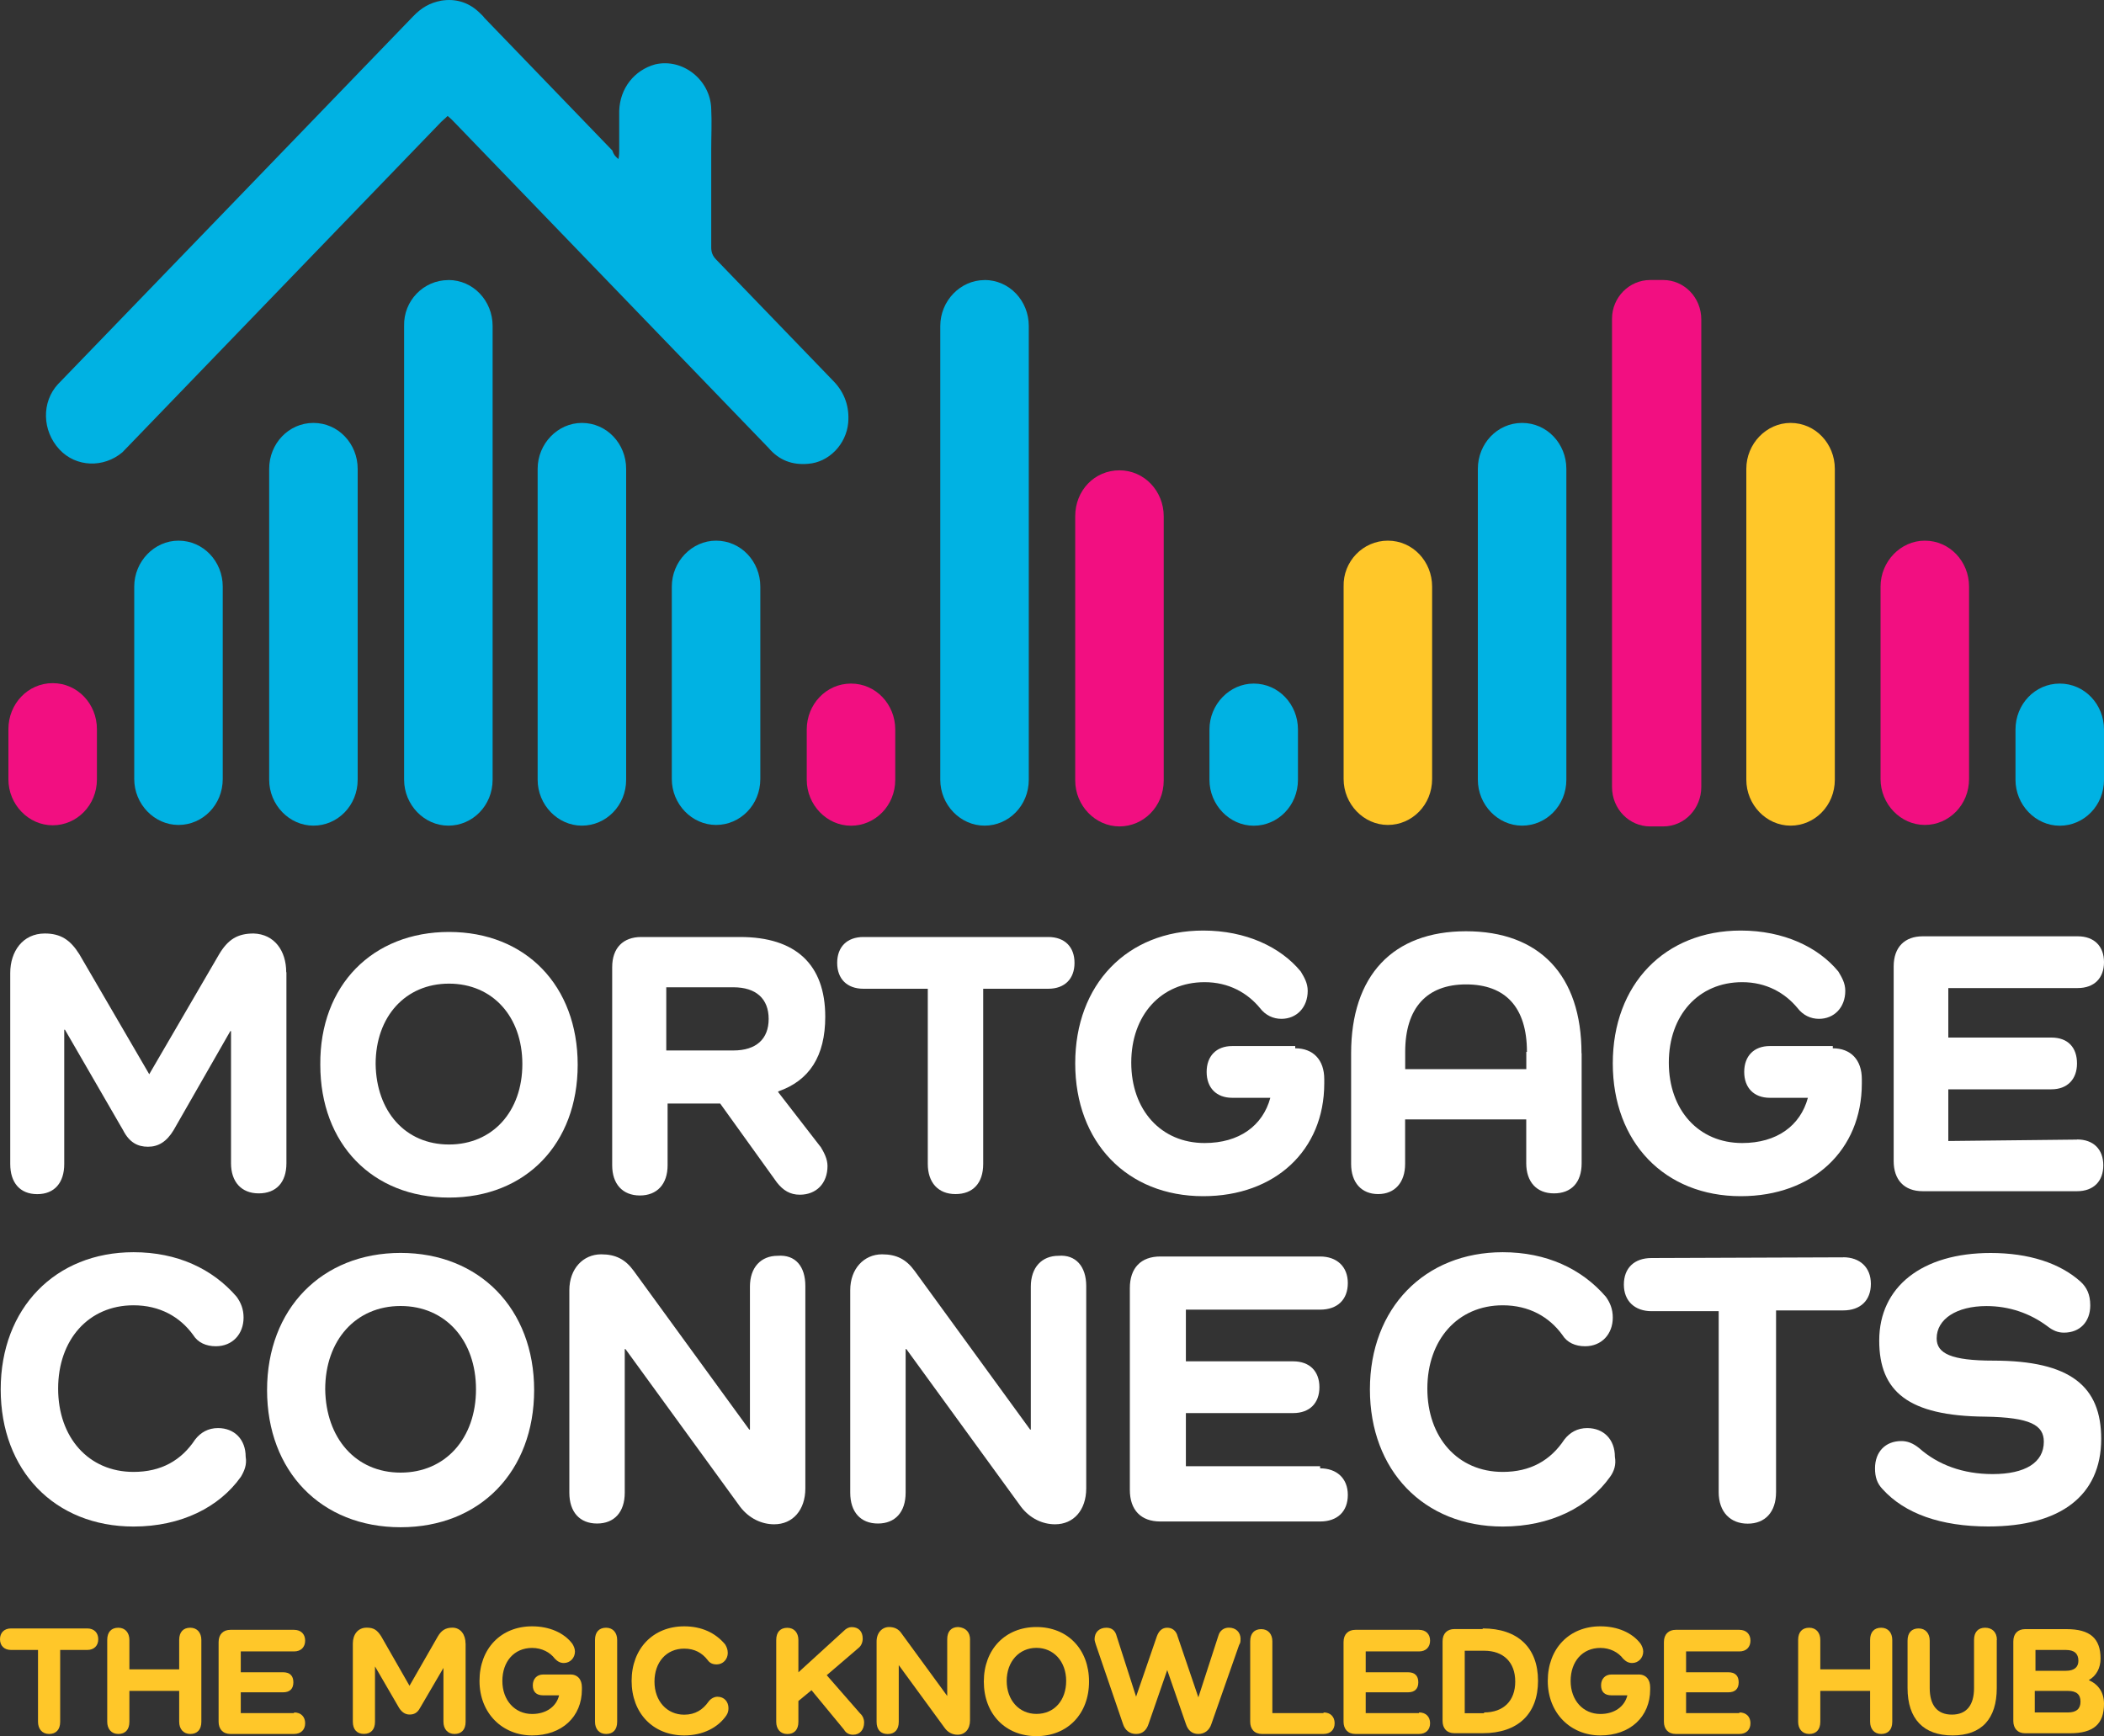 <?xml version="1.0" encoding="UTF-8"?>
<svg id="Layer_2" data-name="Layer 2" xmlns="http://www.w3.org/2000/svg" viewBox="0 0 300 247.58">
  <rect x="0" y="0" width="300" height="247.58" fill="#333333" stroke="none"/>
  <defs>
    <style>
      .cls-1 {
        fill: #00b2e3;
      }

      .cls-2 {
        fill: #fff;
      }

      .cls-3 {
        fill: #ffc729;
      }

      .cls-4 {
        fill: #f20f81;
      }
    </style>
  </defs>
  <g id="Layer_2-2" data-name="Layer 2">
    <g>
      <path class="cls-2" d="M40.84,138.64v27.24c0,2.76-1.48,4.3-3.95,4.3s-3.95-1.64-3.95-4.3v-18.84h-.1l-8.09,14.13c-.99,1.64-2.17,2.36-3.65,2.36s-2.66-.62-3.55-2.36l-8.29-14.33h-.1v19.15c0,2.66-1.38,4.3-3.85,4.3s-3.85-1.64-3.85-4.3v-27.24c0-3.07,1.78-5.63,4.93-5.63,2.27,0,3.65.92,4.93,2.97l9.96,17.1,9.96-17.1c1.28-2.15,2.66-2.97,4.93-2.97,2.96.1,4.64,2.46,4.64,5.53"/>
      <path class="cls-2" d="M64.02,163.21c6.22,0,10.46-4.71,10.46-11.47s-4.24-11.47-10.46-11.47-10.46,4.71-10.46,11.47c.1,6.76,4.24,11.47,10.46,11.47M64.02,132.9c10.95,0,18.35,7.68,18.35,18.94s-7.4,18.94-18.35,18.94-18.35-7.68-18.35-18.94c-.1-11.37,7.5-18.94,18.35-18.94"/>
      <path class="cls-2" d="M104.57,149.8c3.26,0,5.03-1.64,5.03-4.5s-1.78-4.51-5.03-4.51h-9.57v9.01h9.57ZM117,163.52c.49.82.99,1.74.99,2.76,0,2.46-1.58,4.09-3.95,4.09-1.38,0-2.37-.61-3.26-1.74l-8.09-11.26h-7.5v8.81c0,2.66-1.48,4.3-3.95,4.3s-3.95-1.64-3.95-4.3v-28.26c0-2.76,1.58-4.3,4.14-4.3h14.11c7.89,0,12.13,3.89,12.13,11.37,0,5.63-2.27,9.11-6.71,10.65v.1l6.02,7.78Z"/>
      <path class="cls-2" d="M149.46,133.62c2.37,0,3.75,1.43,3.75,3.69s-1.38,3.69-3.75,3.69h-9.27v24.98c0,2.76-1.48,4.3-3.95,4.3s-3.95-1.64-3.95-4.3v-24.98h-9.17c-2.37,0-3.75-1.43-3.75-3.69s1.38-3.69,3.75-3.69h26.34Z"/>
      <path class="cls-2" d="M184.68,149.49c2.56,0,4.14,1.64,4.14,4.4v.61c0,9.52-7,16.08-17.26,16.08-10.85,0-18.25-7.68-18.25-18.94s7.4-18.94,18.25-18.94c6.11,0,11.05,2.36,13.91,5.84.49.82.99,1.64.99,2.76,0,2.36-1.58,3.99-3.75,3.99-1.18,0-2.27-.51-3.06-1.54-1.77-2.15-4.44-3.69-7.89-3.69-6.22,0-10.46,4.71-10.46,11.47s4.24,11.47,10.46,11.47c4.93,0,8.29-2.46,9.37-6.45h-5.43c-2.27,0-3.65-1.43-3.65-3.69s1.38-3.69,3.65-3.69h8.98v.31Z"/>
      <path class="cls-2" d="M217.72,150c0-6.35-3.06-9.62-8.68-9.62s-8.68,3.38-8.68,9.62v2.46h17.27v-2.46h.1ZM225.52,150.21v15.67c0,2.76-1.48,4.3-3.95,4.3s-3.95-1.64-3.95-4.3v-6.25h-17.27v6.35c0,2.66-1.48,4.3-3.85,4.3s-3.85-1.64-3.85-4.3v-15.77c0-11.06,5.92-17.41,16.38-17.41s16.47,6.25,16.47,17.41"/>
      <path class="cls-2" d="M261.33,149.49c2.56,0,4.14,1.64,4.14,4.4v.61c0,9.52-7,16.08-17.26,16.08-10.85,0-18.25-7.68-18.25-18.94s7.4-18.94,18.25-18.94c6.11,0,11.05,2.36,13.91,5.84.49.82.99,1.64.99,2.76,0,2.36-1.58,3.99-3.75,3.99-1.18,0-2.27-.51-3.06-1.54-1.78-2.15-4.44-3.69-7.89-3.69-6.22,0-10.46,4.71-10.46,11.47s4.24,11.47,10.46,11.47c4.93,0,8.29-2.46,9.37-6.45h-5.43c-2.27,0-3.65-1.43-3.65-3.69s1.38-3.69,3.65-3.69h8.98v.31Z"/>
      <path class="cls-2" d="M296.15,162.49c2.37,0,3.75,1.43,3.75,3.69s-1.38,3.69-3.75,3.69h-22c-2.66,0-4.14-1.64-4.14-4.3v-27.75c0-2.76,1.58-4.3,4.14-4.3h22.1c2.37,0,3.75,1.43,3.75,3.69s-1.38,3.69-3.75,3.69h-18.45v7.06h14.7c2.37,0,3.65,1.43,3.65,3.69s-1.38,3.69-3.65,3.69h-14.7v7.37l18.35-.2Z"/>
      <path class="cls-2" d="M34.33,210.62c-3.06,4.3-8.48,7.07-15.29,7.07C7.79,217.68.1,209.7.1,198.13s7.79-19.56,18.94-19.56c6.22,0,11.25,2.35,14.7,6.35.59.82.99,1.74.99,2.97,0,2.35-1.58,4.09-3.95,4.09-1.38,0-2.57-.51-3.26-1.64-1.87-2.56-4.74-4.2-8.48-4.2-6.41,0-10.75,4.91-10.75,11.88s4.34,11.88,10.75,11.88c3.95,0,6.81-1.64,8.78-4.61.79-1.02,1.87-1.64,3.26-1.64,2.37,0,3.95,1.64,3.95,4.09.2,1.13-.2,2.05-.69,2.87"/>
      <path class="cls-2" d="M57.12,210c6.41,0,10.75-4.91,10.75-11.88s-4.34-11.88-10.75-11.88-10.75,4.91-10.75,11.88c.1,6.96,4.34,11.88,10.75,11.88M57.12,178.67c11.25,0,19.04,7.99,19.04,19.56s-7.69,19.56-19.04,19.56-19.04-7.99-19.04-19.56,7.79-19.56,19.04-19.56"/>
      <path class="cls-2" d="M114.83,183.38v28.87c0,3.07-1.78,5.12-4.44,5.12-1.78,0-3.55-.82-4.83-2.46l-16.38-22.53h-.1v20.48c0,2.76-1.48,4.4-3.95,4.4s-3.95-1.64-3.95-4.4v-28.87c0-3.07,1.97-5.12,4.54-5.12,2.07,0,3.45.72,4.64,2.36l16.47,22.63h.1v-20.38c0-2.76,1.58-4.4,3.95-4.4,2.56-.2,3.95,1.54,3.95,4.3"/>
      <path class="cls-2" d="M154.88,183.38v28.87c0,3.07-1.78,5.12-4.44,5.12-1.78,0-3.55-.82-4.83-2.46l-16.38-22.53h-.1v20.48c0,2.76-1.48,4.4-3.95,4.4s-3.95-1.64-3.95-4.4v-28.87c0-3.07,1.97-5.12,4.54-5.12,2.07,0,3.45.72,4.64,2.36l16.47,22.63h.1v-20.38c0-2.76,1.58-4.4,3.95-4.4,2.47-.2,3.95,1.54,3.95,4.3"/>
      <path class="cls-2" d="M188.23,209.39c2.37,0,3.95,1.43,3.95,3.79s-1.48,3.79-3.95,3.79h-22.79c-2.76,0-4.34-1.64-4.34-4.51v-28.77c0-2.87,1.58-4.51,4.34-4.51h22.79c2.37,0,3.95,1.43,3.95,3.79s-1.48,3.79-3.95,3.79h-19.14v7.37h15.29c2.37,0,3.75,1.43,3.75,3.69s-1.38,3.69-3.75,3.69h-15.29v7.58h19.14v.31Z"/>
      <path class="cls-2" d="M229.56,210.62c-3.06,4.3-8.48,7.07-15.29,7.07-11.25,0-18.94-7.99-18.94-19.56s7.79-19.56,18.94-19.56c6.22,0,11.25,2.35,14.7,6.35.59.82.99,1.74.99,2.97,0,2.35-1.58,4.09-3.95,4.09-1.38,0-2.57-.51-3.26-1.64-1.87-2.56-4.74-4.2-8.48-4.2-6.41,0-10.75,4.91-10.75,11.88s4.34,11.88,10.75,11.88c3.95,0,6.81-1.64,8.78-4.61.79-1.02,1.87-1.64,3.26-1.64,2.37,0,3.95,1.64,3.95,4.09.2,1.13-.1,2.05-.69,2.87"/>
      <path class="cls-2" d="M262.81,179.29c2.37,0,3.95,1.43,3.95,3.79s-1.48,3.79-3.95,3.79h-9.57v25.91c0,2.87-1.58,4.5-4.04,4.5s-4.14-1.64-4.14-4.5v-25.8h-9.57c-2.37,0-3.95-1.43-3.95-3.79s1.48-3.79,3.95-3.79l27.33-.1Z"/>
      <path class="cls-2" d="M284.21,194.03c11.05,0,15.39,3.69,15.39,11.16,0,8.09-5.82,12.49-16.08,12.49-6.81,0-11.94-1.84-15.09-5.32-.79-.82-1.08-1.74-1.08-2.97,0-2.35,1.48-3.89,3.75-3.89.89,0,1.68.31,2.56,1.02,2.66,2.36,6.22,3.69,10.46,3.69,4.64,0,7.3-1.64,7.3-4.61,0-2.35-1.87-3.48-8.38-3.58-10.95-.1-15.09-3.58-15.09-10.85,0-7.68,6.12-12.49,15.88-12.49,5.43,0,9.87,1.43,12.83,4.09.89.82,1.38,1.84,1.38,3.38,0,2.35-1.48,3.89-3.75,3.89-.89,0-1.58-.31-2.37-.92-2.47-1.84-5.43-2.87-8.68-2.87-4.24,0-7.1,1.84-7.1,4.61,0,2.15,2.07,3.17,8.09,3.17"/>
      <path class="cls-4" d="M159.62,67.07h0c3.55,0,6.31,2.97,6.31,6.55v37.68c0,3.69-2.86,6.55-6.31,6.55s-6.31-2.97-6.31-6.55v-37.68c0-3.69,2.76-6.55,6.31-6.55"/>
      <path class="cls-1" d="M140.38,39.93h0c3.55,0,6.31,2.97,6.31,6.55v64.71c0,3.69-2.86,6.55-6.31,6.55s-6.31-2.97-6.31-6.55V46.49c0-3.58,2.86-6.55,6.31-6.55"/>
      <path class="cls-4" d="M121.34,97.48h0c3.55,0,6.31,2.97,6.31,6.55v7.17c0,3.69-2.86,6.55-6.31,6.55s-6.31-2.97-6.31-6.55v-7.17c0-3.58,2.76-6.55,6.31-6.55"/>
      <path class="cls-1" d="M102.1,77.1h0c3.55,0,6.31,2.97,6.31,6.55v27.44c0,3.69-2.86,6.55-6.31,6.55s-6.31-2.97-6.31-6.55v-27.44c0-3.58,2.86-6.55,6.31-6.55"/>
      <path class="cls-1" d="M82.97,60.31h0c3.55,0,6.31,2.97,6.31,6.55v44.33c0,3.69-2.86,6.55-6.31,6.55s-6.31-2.97-6.31-6.55v-44.33c0-3.58,2.86-6.55,6.31-6.55"/>
      <path class="cls-1" d="M63.93,39.93h0c3.55,0,6.31,2.97,6.31,6.55v64.71c0,3.69-2.86,6.55-6.31,6.55s-6.31-2.97-6.31-6.55V46.49c-.1-3.58,2.76-6.55,6.31-6.55"/>
      <path class="cls-1" d="M44.69,60.31h0c3.55,0,6.31,2.97,6.31,6.55v44.33c0,3.69-2.86,6.55-6.31,6.55s-6.31-2.97-6.31-6.55v-44.33c0-3.58,2.76-6.55,6.31-6.55"/>
      <path class="cls-1" d="M25.45,77.1h0c3.55,0,6.31,2.97,6.31,6.55v27.44c0,3.69-2.86,6.55-6.31,6.55s-6.31-2.97-6.31-6.55v-27.44c0-3.58,2.86-6.55,6.31-6.55"/>
      <path class="cls-1" d="M293.69,97.48h0c3.55,0,6.31,2.97,6.31,6.55v7.17c0,3.69-2.86,6.55-6.31,6.55s-6.31-2.97-6.31-6.55v-7.17c0-3.58,2.76-6.55,6.31-6.55"/>
      <path class="cls-4" d="M274.45,77.1h0c3.55,0,6.31,2.97,6.31,6.55v27.44c0,3.69-2.86,6.55-6.31,6.55s-6.31-2.97-6.31-6.55v-27.44c0-3.58,2.86-6.55,6.31-6.55"/>
      <path class="cls-3" d="M255.31,60.31h0c3.55,0,6.31,2.97,6.31,6.55v44.33c0,3.69-2.86,6.55-6.31,6.55s-6.31-2.97-6.31-6.55v-44.33c0-3.58,2.86-6.55,6.31-6.55"/>
      <path class="cls-4" d="M235.28,39.93h1.87c2.96,0,5.43,2.46,5.43,5.63v66.66c0,3.07-2.37,5.63-5.43,5.63h-1.87c-2.96,0-5.43-2.46-5.43-5.63V45.46c0-3.07,2.47-5.53,5.43-5.53"/>
      <path class="cls-1" d="M217.03,60.31h0c3.55,0,6.31,2.97,6.31,6.55v44.33c0,3.69-2.86,6.55-6.31,6.55s-6.31-2.97-6.31-6.55v-44.33c0-3.58,2.76-6.55,6.31-6.55"/>
      <path class="cls-3" d="M197.89,77.1h0c3.55,0,6.31,2.97,6.31,6.55v27.44c0,3.69-2.86,6.55-6.31,6.55s-6.31-2.97-6.31-6.55v-27.44c-.1-3.58,2.76-6.55,6.31-6.55"/>
      <path class="cls-1" d="M178.76,97.48h0c3.55,0,6.31,2.97,6.31,6.55v7.17c0,3.69-2.86,6.55-6.31,6.55s-6.31-2.97-6.31-6.55v-7.17c0-3.58,2.86-6.55,6.31-6.55"/>
      <path class="cls-1" d="M88.19,22.68c.1-.61.1-.92.1-1.33v-5.52c.1-3.27,2.17-5.83,5.13-6.65,3.95-.92,7.89,2.25,7.99,6.34.1,1.94,0,3.89,0,5.83v13.91c0,.72.2,1.23.69,1.74,5.62,5.83,11.25,11.66,16.77,17.38,1.58,1.63,2.27,3.68,2.07,5.93-.29,3.07-2.76,5.62-5.72,5.83-2.27.2-4.14-.51-5.62-2.25-8.09-8.39-16.28-16.87-24.37-25.26-6.81-7.05-13.62-14.11-20.42-21.17-.29-.31-.59-.61-.99-.92-.29.31-.69.61-.89.82-14.9,15.44-29.79,30.88-44.59,46.22-.29.31-.59.61-.89.92-2.66,2.25-6.61,2.15-8.98-.41-2.47-2.66-2.57-6.75-.2-9.31.2-.2.39-.41.59-.61C25.55,36.9,42.22,19.62,58.9,2.34c1.18-1.23,2.37-1.94,4.04-2.25,1.97-.31,3.75.2,5.23,1.53.3.31.69.61.89.92,6.12,6.34,12.23,12.68,18.25,18.92.2.62.49.92.89,1.23"/>
      <path class="cls-3" d="M12.43,232.22c.99,0,1.58.62,1.58,1.54s-.59,1.53-1.58,1.53h-3.85v10.24c0,1.13-.59,1.74-1.58,1.74s-1.58-.72-1.58-1.74v-10.24H1.58c-.99,0-1.58-.61-1.58-1.53s.59-1.54,1.58-1.54h10.85Z"/>
      <path class="cls-3" d="M28.71,233.86v11.67c0,1.13-.59,1.74-1.58,1.74s-1.58-.72-1.58-1.74v-4.4h-7.1v4.4c0,1.13-.59,1.74-1.58,1.74s-1.58-.72-1.58-1.74v-11.67c0-1.13.59-1.74,1.58-1.74s1.58.72,1.58,1.74v4.2h7.1v-4.2c0-1.13.59-1.74,1.58-1.74s1.58.72,1.58,1.74"/>
      <path class="cls-3" d="M41.93,244.2c.99,0,1.58.62,1.58,1.54s-.59,1.53-1.58,1.53h-9.08c-1.08,0-1.68-.72-1.68-1.74v-11.37c0-1.13.69-1.74,1.68-1.74h9.08c.99,0,1.58.62,1.58,1.54s-.59,1.54-1.58,1.54h-7.6v2.97h6.02c.99,0,1.48.51,1.48,1.43s-.49,1.43-1.48,1.43h-6.02v2.97h7.6v-.1Z"/>
      <path class="cls-3" d="M66.39,234.37v11.16c0,1.13-.59,1.74-1.58,1.74s-1.58-.72-1.58-1.74v-7.68l-3.35,5.73c-.39.72-.89.92-1.48.92s-1.08-.31-1.48-.92l-3.45-5.94v7.88c0,1.13-.59,1.74-1.58,1.74s-1.58-.62-1.58-1.74v-11.16c0-1.23.69-2.25,1.97-2.25.99,0,1.48.31,2.07,1.23l4.04,7.06,4.05-7.06c.49-.82,1.08-1.23,2.07-1.23,1.18,0,1.87,1.02,1.87,2.25"/>
      <path class="cls-3" d="M81.29,238.78c1.08,0,1.68.72,1.68,1.84v.31c0,3.89-2.86,6.55-7.1,6.55s-7.5-3.17-7.5-7.78,3.06-7.78,7.5-7.78c2.47,0,4.54.92,5.72,2.46.2.31.39.72.39,1.13,0,.92-.69,1.64-1.58,1.64-.49,0-.89-.2-1.28-.61-.69-.92-1.87-1.54-3.25-1.54-2.57,0-4.24,1.95-4.24,4.71s1.78,4.71,4.24,4.71c1.97,0,3.45-1.02,3.85-2.66h-2.27c-.99,0-1.48-.51-1.48-1.43s.59-1.54,1.48-1.54h3.85Z"/>
      <path class="cls-3" d="M88,233.86v11.67c0,1.13-.59,1.74-1.58,1.74s-1.58-.72-1.58-1.74v-11.67c0-1.13.59-1.74,1.58-1.74s1.58.72,1.58,1.74"/>
      <path class="cls-3" d="M103.58,244.61c-1.18,1.74-3.35,2.87-6.02,2.87-4.44,0-7.5-3.17-7.5-7.78s3.06-7.78,7.5-7.78c2.47,0,4.44.92,5.82,2.56.2.31.39.72.39,1.23,0,.92-.69,1.64-1.58,1.64-.59,0-.99-.2-1.28-.61-.79-1.03-1.87-1.64-3.35-1.64-2.56,0-4.24,1.95-4.24,4.71s1.77,4.71,4.24,4.71c1.58,0,2.66-.72,3.45-1.84.29-.41.79-.72,1.28-.72.99,0,1.58.72,1.58,1.64,0,.41-.1.72-.3,1.02"/>
      <path class="cls-3" d="M122.72,244.41c.3.31.49.72.49,1.23,0,1.02-.59,1.74-1.58,1.74-.49,0-.99-.2-1.28-.72l-4.64-5.63-1.87,1.54v2.97c0,1.13-.59,1.74-1.58,1.74s-1.58-.72-1.58-1.74v-11.67c0-1.13.59-1.74,1.58-1.74s1.58.72,1.58,1.74v4.61l6.51-5.94c.3-.31.69-.51,1.08-.51.99,0,1.58.61,1.58,1.64,0,.51-.2,1.02-.59,1.33l-4.54,3.89,4.83,5.53Z"/>
      <path class="cls-3" d="M138.31,233.86v11.47c0,1.23-.69,2.05-1.78,2.05-.69,0-1.38-.31-1.87-1.02l-6.51-8.91v8.09c0,1.13-.59,1.74-1.58,1.74s-1.58-.61-1.58-1.74v-11.47c0-1.23.79-2.05,1.78-2.05.79,0,1.38.31,1.78.92l6.51,8.91v-8.09c0-1.13.59-1.74,1.58-1.74,1.08.1,1.68.72,1.68,1.84"/>
      <path class="cls-3" d="M147.78,244.41c2.56,0,4.24-1.95,4.24-4.71s-1.78-4.71-4.24-4.71-4.24,1.95-4.24,4.71,1.78,4.71,4.24,4.71M147.78,232.02c4.44,0,7.5,3.17,7.5,7.78s-3.06,7.78-7.5,7.78-7.5-3.18-7.5-7.78,3.06-7.78,7.5-7.78"/>
      <path class="cls-3" d="M176.88,233.76c0,.31,0,.51-.2.82l-3.95,11.26c-.29.92-.99,1.43-1.87,1.43s-1.48-.51-1.77-1.43l-2.66-7.68-2.66,7.68c-.3.92-.89,1.43-1.78,1.43s-1.58-.51-1.87-1.43l-3.85-11.26c-.1-.31-.2-.62-.2-.82,0-1.02.69-1.64,1.68-1.64.79,0,1.28.41,1.48,1.23l2.76,8.6,2.96-8.6c.3-.82.79-1.23,1.48-1.23s1.28.41,1.48,1.23l2.96,8.7,2.86-8.81c.2-.72.79-1.13,1.48-1.13.99,0,1.68.62,1.68,1.64"/>
      <path class="cls-3" d="M188.72,244.2c.99,0,1.58.62,1.58,1.54s-.59,1.53-1.58,1.53h-8.78c-1.09,0-1.68-.72-1.68-1.74v-11.47c0-1.13.59-1.74,1.58-1.74s1.58.72,1.58,1.74v10.24h7.3v-.1Z"/>
      <path class="cls-3" d="M202.33,244.2c.99,0,1.58.62,1.58,1.54s-.59,1.53-1.58,1.53h-9.08c-1.08,0-1.68-.72-1.68-1.74v-11.37c0-1.13.69-1.74,1.68-1.74h9.08c.99,0,1.58.62,1.58,1.54s-.59,1.54-1.58,1.54h-7.6v2.97h6.02c.99,0,1.48.51,1.48,1.43s-.49,1.43-1.48,1.43h-6.02v2.97h7.6v-.1Z"/>
      <path class="cls-3" d="M211.61,244.2c2.76,0,4.44-1.64,4.44-4.4s-1.68-4.4-4.44-4.4h-2.76v8.91h2.76v-.1ZM211.41,232.22c5.03,0,7.89,2.76,7.89,7.47s-2.86,7.47-7.89,7.47h-4.04c-1.09,0-1.68-.72-1.68-1.74v-11.37c0-1.13.69-1.74,1.68-1.74h4.04v-.1Z"/>
      <path class="cls-3" d="M233.61,238.78c1.08,0,1.68.72,1.68,1.84v.31c0,3.89-2.86,6.55-7.1,6.55s-7.5-3.17-7.5-7.78,3.06-7.78,7.5-7.78c2.47,0,4.54.92,5.72,2.46.2.31.39.72.39,1.13,0,.92-.69,1.64-1.58,1.64-.49,0-.89-.2-1.28-.61-.69-.92-1.87-1.54-3.25-1.54-2.57,0-4.24,1.95-4.24,4.71s1.78,4.71,4.24,4.71c1.97,0,3.45-1.02,3.85-2.66h-2.27c-.99,0-1.48-.51-1.48-1.43s.59-1.54,1.48-1.54h3.85Z"/>
      <path class="cls-3" d="M248.01,244.2c.99,0,1.58.62,1.58,1.54s-.59,1.53-1.58,1.53h-9.08c-1.08,0-1.68-.72-1.68-1.74v-11.37c0-1.13.69-1.74,1.68-1.74h9.08c.99,0,1.58.62,1.58,1.54s-.59,1.54-1.58,1.54h-7.6v2.97h6.02c.99,0,1.48.51,1.48,1.43s-.49,1.43-1.48,1.43h-6.02v2.97h7.6v-.1Z"/>
      <path class="cls-3" d="M269.81,233.86v11.67c0,1.13-.59,1.74-1.58,1.74s-1.58-.72-1.58-1.74v-4.4h-7.1v4.4c0,1.13-.59,1.74-1.58,1.74s-1.58-.72-1.58-1.74v-11.67c0-1.13.59-1.74,1.58-1.74s1.58.72,1.58,1.74v4.2h7.1v-4.2c0-1.13.59-1.74,1.58-1.74s1.58.72,1.58,1.74"/>
      <path class="cls-3" d="M284.71,233.86v6.86c0,4.4-2.17,6.76-6.31,6.76s-6.41-2.36-6.41-6.76v-6.76c0-1.13.59-1.74,1.58-1.74s1.58.72,1.58,1.74v6.76c0,2.46,1.08,3.79,3.16,3.79s3.16-1.33,3.16-3.79v-6.86c0-1.13.59-1.74,1.58-1.74s1.68.62,1.68,1.74"/>
      <path class="cls-3" d="M294.87,244.2c1.18,0,1.78-.51,1.78-1.54s-.59-1.53-1.78-1.53h-4.74v3.07h4.74ZM294.57,238.26c1.18,0,1.78-.51,1.78-1.43,0-1.02-.59-1.54-1.78-1.54h-4.34v2.97h4.34ZM297.83,239.59c1.38.62,2.17,1.74,2.17,3.38,0,2.87-1.48,4.2-4.84,4.2h-6.41c-1.08,0-1.68-.72-1.68-1.74v-11.37c0-1.13.69-1.74,1.68-1.74h5.92c3.35,0,4.84,1.33,4.84,4.2,0,1.33-.59,2.46-1.68,3.07"/>
      <path class="cls-4" d="M7.51,97.42h0c3.55,0,6.31,2.97,6.31,6.55v7.17c0,3.69-2.86,6.55-6.31,6.55s-6.31-2.97-6.31-6.55v-7.17c0-3.58,2.76-6.55,6.31-6.55"/>
    </g>
  </g>
</svg>
